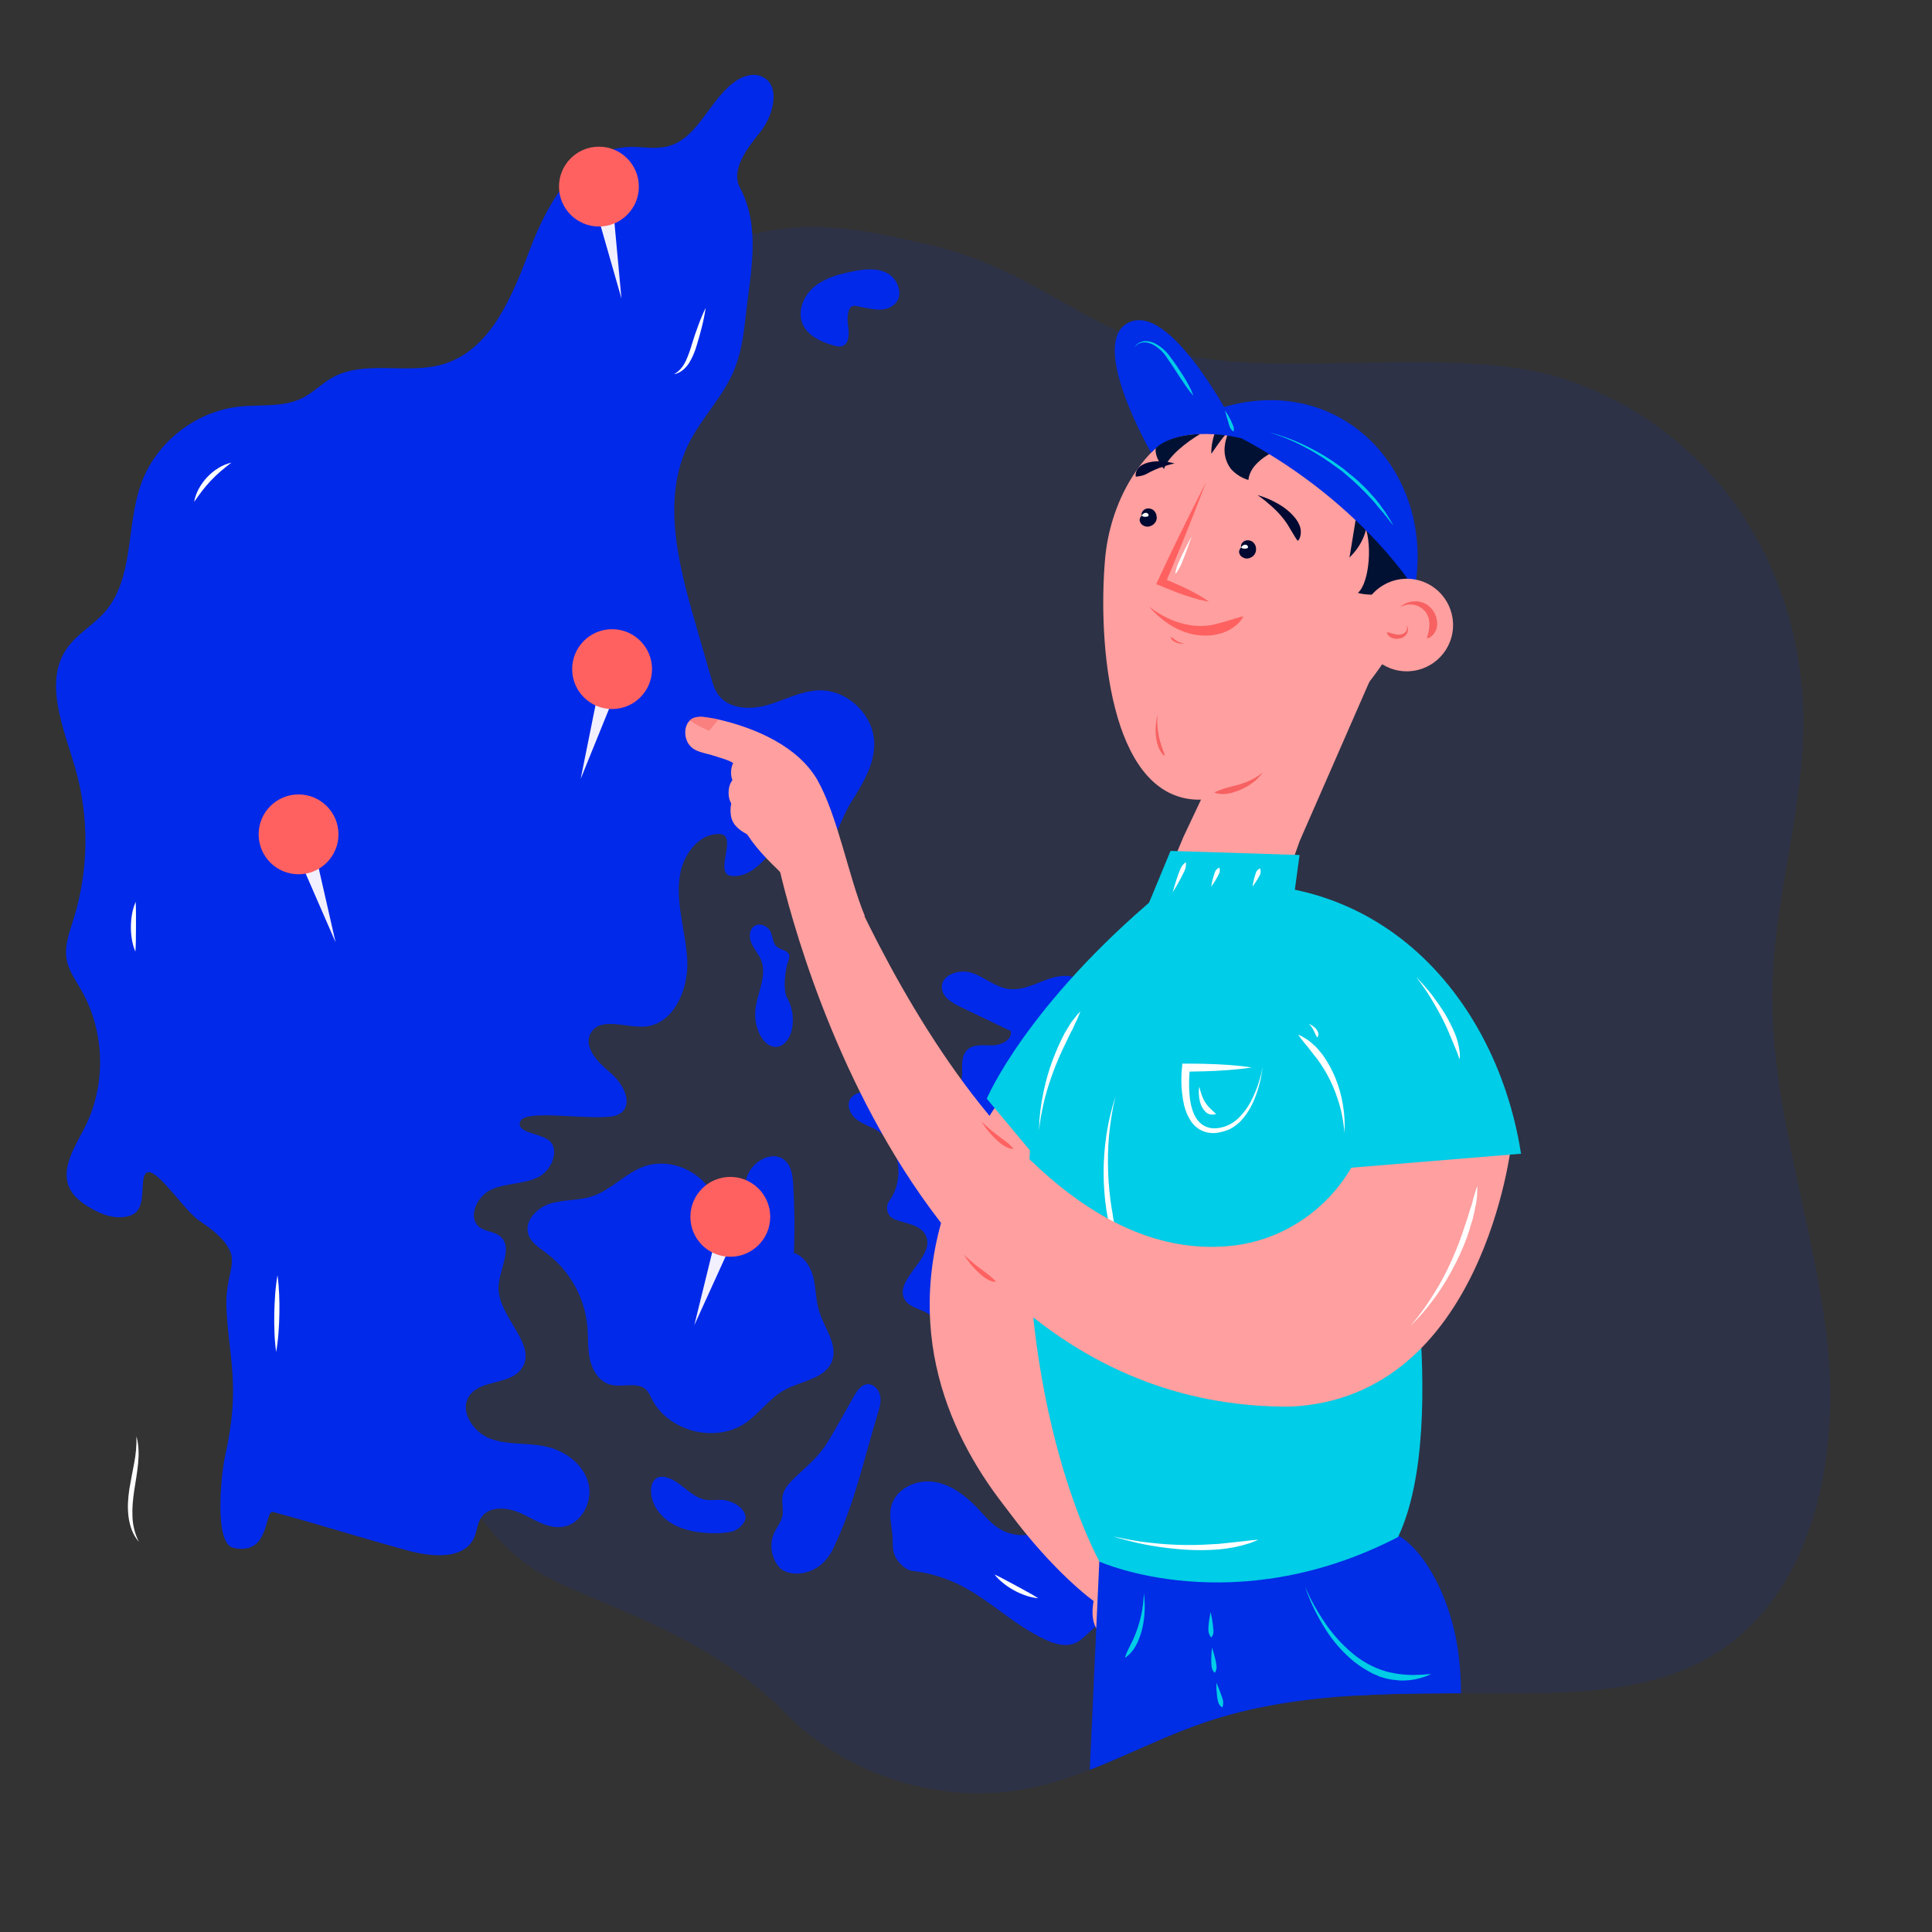<?xml version="1.0" encoding="UTF-8"?>
<svg id="Layer_1" width="1533.5" height="1533.5" viewBox="0 0 1533.5 1533.5" xmlns="http://www.w3.org/2000/svg">
 <rect x="0" y="0" width="1533.5" height="1533.5" fill="#333333" stroke="none"/>
 <defs>
  <style>.cls-1{opacity:.11;}.cls-2{fill:#f2effe;}.cls-2,.cls-3,.cls-4,.cls-5,.cls-6,.cls-7,.cls-8,.cls-9,.cls-10,.cls-11,.cls-12,.cls-13,.cls-14{stroke-width:0px;}.cls-3{fill:#0e1835;}.cls-4{fill:#ff6161;}.cls-5{fill:#fff;}.cls-6{fill:#ff9f9f;}.cls-7,.cls-14{fill:#f76161;}.cls-8{fill:#002de6;}.cls-9{fill:#0029ea;}.cls-10{fill:#00cde7;}.cls-11{fill:#00cde6;}.cls-12{fill:#013;}.cls-13{fill:#000931;}.cls-14{isolation:isolate;opacity:.5;}</style>
 </defs>
 <g id="Layer_1-2" class="cls-1">
  <path class="cls-8" d="M1358.41,1314.45c-28.9,17.12-61.82,24.32-95.5,27.37-3.53.32-7.06.59-10.61.83-13.5.9-27.07,1.22-40.48,1.34h-.44c-17.19.16-34.48.07-51.78.06-4.91-.01-9.82-.01-14.73,0-22.99.06-45.99.41-68.81,1.79-40.74,2.43-80.92,8.11-119.56,21.21-6.4,2.17-12.75,4.55-19.04,7-16.64,6.59-32.94,14.09-49.37,21.19-7.66,3.32-15.35,6.55-23.1,9.57-6.52,2.54-13.1,4.94-19.75,7.11-9.01,2.98-18.19,5.45-27.48,7.4-71.86,14.76-150.62-11-199.97-65.51-71.96-66.71-160.2-83.89-197.37-110.48-43.01-30.77-67.89-81.17-83.23-131.9l-148.68-97.21c-32.87-91.24-106.02-324.56-27.5-488,36.19-75.36,103.76-148.29,177.39-175.17,95.97-35,137.86-120.26,235.56-157.62,61.07-23.35,109.85-11.18,160.4,0,95.09,21.11,134.41,80.27,231.05,92.25,76.72,9.51,198.94-9.16,272.7,14.08,112.09,35.32,183.85,134,192.54,251.61,5.64,76.47-21.34,151.69-23.73,228.33-2.99,95.08,31.88,187,43.07,281.47,11.19,94.47-9.97,204.88-91.58,253.28Z"/>
 </g>
 <path class="cls-9" d="m587.84 149.93c-8.62-14.8 5.1-32 15.79-45.39 10.68-13.4 16.45-37.67 0.53-44.01-7.48-2.99-16.08 0.43-22.44 5.43-19.36 15.06-28.23 44.38-52.01 50.28-10.04 2.49-20.63 0-30.92 0.42-39.64 1.69-63.82 43.49-77.9 80.59s-30.77 80.08-68.71 91.69c-28.83 8.82-62.67-3.91-88.84 11.03-8.11 4.63-14.73 11.61-23.05 15.83-15.31 7.78-33.57 5.11-50.64 6.98-34.56 3.77-65.96 28.54-77.66 61.28-12.06 33.66-5.36 75.17-29.06 102-9 10.19-21.58 17-29.48 28.09-19.21 26.98-3.02 63.52 6.2 95.33 11.3 39.26 10.87 80.96-1.25 119.97-3.26 10.49-7.45 21.32-5.5 32.14 1.6 8.88 7.18 16.54 11.66 24.41 18.8 32.83 19.87 75.16 2.71 108.89-7.83 15.4-19.47 32.71-12.03 48.3 3.13 6.51 9.17 11.19 15.37 14.96 9.77 5.93 21.58 10.38 32.42 6.84s9.41-15.2 10.51-26.99c2.44-25.41 29.57 20.47 44.36 30.69 9.2 6.36 18.71 13.03 24.1 22.88 6.2 11.28-3.19 22.8-2.31 45.78 1.54 39.86 11.61 61.48-0.88 117.69-3.54 15.93-8.85 69.91 6.19 73.45 29.9 7.04 24.48-30.3 31.85-28.33 38.77 10.43 68.99 20.36 107.75 30.78 18.62 5.01 43.97 7.08 51.79-10.54 2.28-5.14 2.43-11.17 5.54-15.84 6.41-9.63 21.1-8.24 31.59-3.41s20.9 12.15 32.39 10.86c15.35-1.74 25.08-20.03 21.08-34.96s-18.31-25.38-33.37-28.79c-14.46-3.26-29.97-1.16-43.93-6.13s-25.57-22.26-17.06-34.4c9-12.82 31.49-8.34 40.96-20.85 14.29-18.91-18.51-41.42-17.88-65.14 0.38-14.37 12.26-31.91 0.9-40.73-4.55-3.54-11.15-3.38-15.79-6.8-10.24-7.6-2.29-24.97 9.35-30.11s25.36-4.1 36.83-9.63 18.26-23.71 7.34-30.26c-8.37-5.02-25.2-5.56-21.26-14.32s44.51-2.17 66.79-3.26c4.58-0.23 9.49-0.56 13.13-3.38 10.06-7.81 1.09-23.81-8.69-31.93s-21.71-20.36-15.32-31.4c7.6-13.12 27.43-4.09 42.54-5.08 22.95-1.51 34.98-29.1 33.99-52.11s-9.62-45.82-5.77-68.49c2.74-16.06 14.8-32.57 31.07-32.29s-6.24 33.59 11.16 33.42c14.72 0.62 25.59-13.27 36.24-26.9 8.6-10.8 5.49 32.1 13.26 37.84 17.03 10.06 29.62-46.76 44.43-70.14 9.11-14.39 18.54-29.92 17.98-46.94-0.75-22.2-21.48-41.77-43.68-41.26-14.17 0.34-27.14 7.6-40.74 11.56-13.59 3.96-30.66 3.55-39.14-7.8-3.15-4.21-4.66-9.39-6.11-14.44-4.26-14.77-8.51-29.53-12.76-44.3-13.3-46.09-26.23-97.39-5.02-140.48 10.03-20.41 26.98-36.97 35.89-57.89 5.9-13.88 7.98-29.04 9.58-44.03 3.58-33.86 12.19-68.74-4.04-100.68"/>
 <path class="cls-9" d="m710.25 241.29c-7.98 7.44-18.25 3.85-31.49 1.42-6.21-0.68-6.51 9.61-5.6 15.79s1.09 14.58-4.86 16.29c-2.17 0.63-4.41 0.07-6.51-0.55-9.93-2.84-20.56-7.52-24.69-17-4.34-10 0.51-22.16 8.79-29.25s19.18-10.15 29.86-12.32c9.57-2 20.07-3.39 28.67 1.25s12.99 17.72 5.83 24.39z"/>
 <path class="cls-9" d="m630.14 994.33c0.74-17.96 0.56-35.94-0.53-53.88-0.43-7.15-1.41-15.11-6.94-19.69-8.86-7.35-23.13-0.24-28.34 10.03s-4.83 22.38-7.26 33.66c-0.25 1.91-1.05 3.72-2.28 5.2-3.07 3.13-8.69 1.42-11.39-2.05s-3.33-8.02-4.54-12.23c-6.8-23.56-35.69-37.93-58.56-29.15-14.54 5.58-25.48 18.46-40.28 23.35-10.63 3.49-22.31 2.46-33.02 5.7s-21.02 13.75-17.64 24.42c2.17 6.74 8.77 10.77 14.43 15 18.55 14 30.34 35.17 32.46 58.31 0.76 8.84 0.09 17.85 2.1 26.49s7.52 17.25 16.09 19.54c9.63 2.59 21.91-2.8 28.8 4.41 1.82 1.91 2.87 4.43 4.05 6.8 13.03 25.94 50.49 35.61 74.43 19.22 11.28-7.72 19.26-19.83 31.28-26.34 13.18-7.14 31.96-8.61 37.35-22.6 5.02-13.03-5.93-26.2-10.09-39.53-2.84-9.1-2.49-18.92-4.97-28.13-2.49-9.21-9.3-18.46-18.83-18.96"/>
 <path class="cls-9" d="M591.67,1203.29c-1.29-6.8-10.09-11.94-17.64-12.7-4.57-.47-9.23.53-13.78-.17-11.58-1.8-19.03-13.76-30.16-17.47-2.84-.94-6.1-1.28-8.69.16-3.54,1.95-4.78,6.51-4.69,10.51.24,10.86,7.67,20.52,17.03,25.91,9.37,5.39,20.42,7.06,31.23,7.46,5.35.19,10.69-.25,15.94-1.3,5.43-1.24,11.76-7.67,10.79-12.39"/>
 <path class="cls-9" d="M696.65,1122.31c-11.29,37.17-18.54,71.88-35.34,106.92-11.1,23.17-35.48,22.93-42.69,14.84-6.56-7.59-8.15-18.28-4.08-27.45,2.04-4.42,5.36-8.31,6.41-13.03,1.17-5.43-.8-11.1.27-16.51,1.21-6.05,5.93-10.68,10.42-14.91,9.49-8.92,18.9-16.76,25.46-27.76,7.09-11.88,13.83-24.02,20.63-36.08,2.49-4.34,5.77-9.25,10.77-9.62,5.01-.37,9.11,4.22,10.08,9.07.97,4.84-.48,9.79-1.92,14.53Z"/>
 <path class="cls-9" d="m997.46 1011.2c-11.22-17.22-29.42-8.69-39.95-20.44-3.75-4.17-4.77-10.04-5.65-15.58-1.61-10.25-3.26-20.79-0.96-30.91s9.33-19.88 19.45-22.16 20.92 3.26 31.06 0.79c5.93-1.43 11.78-5.55 17.61-3.7 7.23 2.29 8.86 11.82 14.26 17.17 9.99 9.88 28.72-0.15 31.49-13.93s-4.69-27.4-12.71-38.94-17.18-23.4-18.23-37.41c-1.27-16.76 9.46-33.27 5.87-49.68-1.76-8.05-6.89-15.51-6.21-23.72 0.56-6.73 4.96-12.5 6.79-19 5.11-18.24-12.36-36.52-31.04-39.64-18.69-3.12-37.34 4.34-54.82 11.62-17.22 7.18-34.96 14.7-47.9 28.14s-19.86 34.51-11.52 51.2c4.61 9.24 13.71 17.86 11.41 27.94-2.17 9.48-13.4 14.11-17.37 22.92-4.14 9.09-0.09 21.38-6.97 28.62-6.64 7-19.54 3.26-24.61-4.91-5.07-8.16-4.58-18.62-3.04-28.15s3.9-19.28 1.8-28.71c-1.21-5.43-3.84-11.09-1.79-16.29 1.74-4.34 6.41-6.95 8.58-11.13 4.03-7.77-2.83-17.65-11.29-19.93s-17.37 0.69-25.5 3.93-16.65 6.82-25.35 5.73c-10.54-1.3-19.03-9.19-29.05-12.69-10.02-3.51-24.83 1.09-24.24 11.7 0.4 7.44 8.08 12.01 14.79 15.2l39.89 19.12c1.37 6.88-7.4 11.3-14.41 11.39-7 0.09-15.08-1.26-20.14 3.6-6.7 6.43-2.45 17.81-5.06 26.72-4.06 13.9-22.8 16.96-36.83 13.63s-28.3-10.36-42.34-6.85c-3.26 0.83-6.64 2.38-8.48 5.24-3.26 5.17-0.24 12.3 4.52 16.16 4.76 3.85 10.86 5.65 16.13 8.69 18.72 10.78 22.8 39.15 10.33 56.06-3.22 4.33-2.33 10.45 2 13.67 0.72 0.53 1.51 0.97 2.34 1.29 8.83 3.26 20.22 4.19 24.37 12.39 8.84 17.37-27.34 36.25-15.95 52.11 5.03 6.98 16.42 6.63 21.52 13.55 4.04 5.43 2.51 13.03 3.76 19.75 2.3 12.39 14.66 20.98 27.14 22.66 12.49 1.68 25.03-2.17 36.79-6.68 8.56-3.26 17.19-6.99 26.33-7.39s19.16 3.33 23.32 11.49c2.76 5.43 2.55 11.79 3.81 17.74 2.07 9.87 24.55 17.83 17.23 23.81-11.48 6.73-40.08-19.54-47.04-8.26-2.5 13.71 6.36 28.59 19.61 32.92 8.86 2.9 22.3 5.75 20.23 14.84-2.33 10.15-18.92 4.42-27.63 10.14-10.12 6.66-3.33 22.31 4.19 31.8-16.75 7.14-36.26 14.24-52.45 5.9-7.99-4.13-13.76-11.42-19.96-17.94-9.66-10.16-21.71-19.14-35.62-20.75s-29.66 6.45-32.7 20.14c-1.86 8.33 1.09 16.92 1.26 25.45 0.1 4.06-0.12 8.21 1.32 12.01 2.89 7.6 9.64 12.62 14.11 13.17 46.69 5.77 64.76 32.7 99.15 51.3 9.77 5.32 21.71 10.69 31.62 5.43 9.3-4.91 16.29-18.59 26.06-14.84 9.36 3.57 7.15 18.87 15.12 24.97 7.11 5.43 18.19-0.5 21.26-8.89s0.76-17.68-1.45-26.33-4.21-18.11-0.6-26.29c6.22-14.02 26.06-17.91 32.25-31.94 2.25-5.07 2.38-10.86 4.34-16.04 4.91-13.2 20.03-19.54 33.99-21.43s28.54-0.87 41.68-5.95c3.46-1.17 6.57-3.18 9.04-5.86 8.94-10.62-2.71-27.56-16.29-30.62-13.57-3.06-27.52 1.74-41.41 1.85-7.91 0.05-15.76-1.42-23.52-3.03-8.12-1.68-17.01-4.07-21.54-11.01-6.51-9.98-0.11-23.78 9.16-31.26 20.73-16.72 56.39-18.86 63.45-44.51 3.93-14.31 0.33-24.09-8.81-41.18"/>
 <path class="cls-9" d="M624.54,791.63c-2.99-5.74-1.55-21.36,1.09-28.64.54-1.52,1.18-3.13.84-4.7-.9-4.05-6.71-4.17-9.87-6.86-3.35-2.87-3.11-8.1-5.06-12.06-2.32-4.71-9.03-7.21-13.2-4-3.95,3.05-3.76,9.22-1.67,13.76,2.08,4.54,5.6,8.33,7.47,12.96,5.12,12.77-3.6,26.67-4.64,40.39-.46,6.35.76,12.72,3.52,18.46,2.54,5.23,7.26,10.28,13.08,10.03,6.51-.28,10.86-7.01,12.34-13.39,1.97-8.83.6-18.08-3.85-25.96"/>
 <path class="cls-6" d="M1033.76,844.08c3.02.96,4.76,1.67,4.76,1.67,0,0-.07.36-.57,1.02-2.39.67-4.78,1.34-7.02,2.23-11.62,3.6-23.12,7.6-34.55,12.18-45.25,17.85-83.28,35.39-133.53,93.9-110.7,135.78,50.93,250.14,50.93,250.14l-30.43,70.05s-241.91-150.35-101.73-383.48c34.77-57.35,78.48-92.63,124.13-115.49,46.23-22.93,87-33.17,129.89-40.73l1.12,9.82,8.5,86.96-11.49,11.73Z"/>
 <path class="cls-6" d="m747.15 1099.1c30.18 89.81 100.11 159.03 127.98 176.63 5.9 3.58 13.45 3.53 18.82-0.9 6.27-5.2 10.16-14.62 18.06-30.24 34.87-68.63-53.79-84.56-69.75-123.99l-95.12-21.51z"/>
 <path class="cls-6" d="M857.36,1250.68c3.63,4.65,7.43,9.34,11.13,13.63,1.21,1.55-1.31,3.89-.36,5.77-4.57,24.74,8.58,27.83,8.83,27.5,8.87-7.9,16.23-17.78,21.52-28.63,1.47-2.73,2.61-5.71,2.66-8.91.05-3.19-1.03-6.41-2.53-9.34-4.49-8.96-13.75-15.64-23.56-17.53"/>
 <path class="cls-7" d="M878.63,1248.03s.03-.18,0-.94.31-1.63.16-2.79c.31-2.58.06-6.2.93-11.69.38-2,.62-4.21,1.44-6.5.78-2.11,2-4.51,3.14-6.55,2.47-4.04,5.42-7.62,6.67-11.15,1.28-3.71.71-7.59-.76-9.75-.52-1.23-1.32-1.95-1.83-2.24-.66-.5-1.02-.57-1.02-.57,0,0,1.63.31,3.5,2.37,1.68,2.02,3.16,6.07,2.25,10.79-.91,4.72-3.38,8.77-5.46,12.7-1.15,2.04-1.89,3.97-2.42,5.75-.38,2-.73,3.81-1.15,5.99-.8,5.12-1.82,9.44-3.4,11.78-.61,1.2-1.33,2-1.8,2.48.18.03-.25.33-.25.33Z"/>
 <path class="cls-8" d="M1159.6,1344.05c-4.91-.01-9.82-.01-14.73,0-22.99.06-45.99.41-68.81,1.79-3.52-10.22-6.57-20.61-9.12-31.13-.3-1.29-.59-2.59-.87-3.87-.54-2.27-.99-4.52-1.39-6.76-4.55-25.6-3.16-49.22,3.1-65.92,4.67-12.64,12.07-21.2,21.78-23.47,6.04-1.41,12.4-.23,18.7,3.11.04.02.07.04.11.06.62.33,1.25.68,1.87,1.07,18.14,10.92,35.6,39.47,44.09,75.3,3.56,15.01,5.27,32.53,5.27,49.82Z"/>
 <path class="cls-8" d="M1144.87,1344.05c-22.99.06-45.99.41-68.81,1.79-40.74,2.43-80.92,8.11-119.56,21.21-6.4,2.17-12.75,4.55-19.04,7-16.64,6.59-32.94,14.09-49.37,21.19-7.66,3.32-15.35,6.55-23.1,9.57l7.59-165.63.21-19.17,2.91-.22,227.45-17.17,5.11,15.18.03.1.79,2.37,28.88,86.62,6.91,37.16Z"/>
 <path class="cls-8" d="M970.53,1428.13h0c-.11-.57-.11-.99-.11-1.21.03.22.08.68.11,1.21Z"/>
 <path class="cls-6" d="M1003.7,327.46c-20.82-1.76-41.73,1.95-60.68,10.77-38.18,17.47-62.13,61.24-65.94,106.07-5.66,66.48,3.72,184.62,69.99,190.26,61.7,5.23,164.18-102.1,175.99-161.5.8-4.25-1.26-10.8-.87-15.35,5.63-66.27-52.25-124.4-118.49-130.25Z"/>
 <polygon class="cls-6" points="1014.3 505.44 939.32 664.3 919.32 712.11 994.08 731.89 1007.3 735.37 1009.9 728.42 1031.7 667.34 1122.7 459.36"/>
 <path class="cls-7" d="M966.61,627.81c2.65-1.18,5.41-2.11,8.24-2.78,2.66-.69,6-1.55,9.1-2.43,3.13-.95,6.2-2.13,9.16-3.53,2.31-1.11,4.51-2.42,6.59-3.91,1.6-1.19,2.53-2,2.53-2-.51.92-1.15,1.76-1.92,2.48-1.7,2.07-3.65,3.91-5.81,5.48-2.75,2.08-5.72,3.85-8.85,5.29-3.08,1.39-6.29,2.48-9.58,3.28-3.02.65-6.13.74-9.17.25-1.03-.16-2.03-.45-2.98-.86.81-.59,1.72-1.03,2.69-1.28Z"/>
 <path class="cls-12" d="M1029.41,351.11c-13,4.12-36.67,13.02-38.53,29.88-5.34-1.61-10.14-4.66-13.88-8.81-4.19-5.55-5.88-12.58-4.68-19.43.97-6.68,4.15-12.96,7.91-18.75l49.17,17.11Z"/>
 <path class="cls-12" d="m1121.9 455.53c-15.02 22.72-43.47 15.52-44.08 15.03 9.4-7.91 11.92-41.77 4.36-55.51l39.72 40.48z"/>
 <path class="cls-10" d="m1207.2 915.09c-20.82-131.44-125.79-244.27-286.65-205.8-106.43 89.1-137.32 162.77-137.32 162.77l34.3 41.07c-12.8 206.26 55.21 326.43 55.21 326.43s106.53 47.87 236.93-19.55c43.47-91.28 0-297.74 0-297.74s-21.73-6.52 97.54-7.18z"/>
 <polygon class="cls-10" points="929.1 675.39 902.15 740.37 984.95 762.1 1020.6 759.27 1031.5 678.64"/>
 <path class="cls-5" d="M884.83,985.51c-.65-1.3-1.08-2.61-1.73-4.57s-1.08-3.91-1.73-5.87c-.44-2.15-1.11-4.33-1.75-6.94-.64-2.61-1.08-5.48-1.51-8.26-2.83-19.38-2.83-39.07,0-58.45,1.13-7.63,2.73-15.18,4.77-22.61.77-3.02,1.7-5.99,2.78-8.91,0,0-1.1,3.48-2.18,9.13-1.08,5.65-2.39,13.68-3.26,22.82-1.58,19.22-.85,38.55,2.18,57.59.65,2.83.87,5.43,1.3,8.04.43,2.39.87,4.77,1.3,6.94.22,1.96.65,3.91.87,5.87.21,1.75.65,3.26.86,4.79.58,2.8,1.02,5.63,1.3,8.48-1.21-2.63-2.28-5.31-3.21-8.05Z"/>
 <path class="cls-6" d="M1089.78,869.35c-.07,2.62-.28,5.24-.62,7.84-6.83,59.25-54.39,106.53-113.69,111.86-197.49,18.04-330.13-356.35-330.13-356.35l-29.31,45.06s85.32,440.67,408.02,438.73c153.44-6.7,175.56-208.46,175.56-208.46l-109.82-38.68Z"/>
 <polygon class="cls-10" points="1066.2 859.25 1157.5 830.99 1207.5 915.74 1048.8 928.79"/>
 <path class="cls-5" d="M1035.81,824.04c2.28,1.34,4.39,2.95,6.3,4.77,2.61,1.96,4.83,5.01,7.61,8.26,4.1,5.75,7.53,11.95,10.21,18.49,2.7,6.64,4.67,13.56,5.87,20.64.94,5.46,1.45,10.98,1.53,16.52,0,4.14-.22,6.74-.22,6.74-.06-2.19-.28-4.37-.65-6.52-.67-5.44-1.76-10.82-3.26-16.08-1.92-6.64-4.39-13.1-7.38-19.33-2.98-6.01-6.48-11.76-10.44-17.18-2.61-3.04-4.52-5.87-6.52-8.26-2-2.39-3.47-4.34-4.77-5.86-1.32-1.61-2.56-3.28-3.71-5.01,1.91.75,3.73,1.7,5.44,2.83Z"/>
 <path class="cls-5" d="M1044.92,822.51c-.41-.7-.78-1.42-1.1-2.16-.69-1.75-1.56-3.43-2.61-5-.65-.92-1.38-1.8-2.16-2.61,1.12.37,2.15.96,3.04,1.73,1.89,1.17,3.35,2.93,4.16,5,.33.99.33,2.05,0,3.04-.2.31-.42.6-.65.87-.33-.19-.57-.51-.68-.87Z"/>
 <path class="cls-5" d="M1156.94,836.26c-1.3-3.03-3.25-7.83-5.86-14.13-2.12-5.27-4.51-10.42-7.18-15.43-2.83-5.48-5.93-10.7-8.7-15.27-3.43-5.48-7.13-10.77-11.1-15.86,4.58,4.57,8.86,9.44,12.82,14.56,3.26,4.34,6.73,9.34,9.99,14.56,2.95,4.97,5.56,10.12,7.83,15.43,2.06,4.92,3.37,10.12,3.91,15.43.14,1.74.14,3.48,0,5.22-.73-1.44-1.31-2.95-1.72-4.51Z"/>
 <path class="cls-5" d="M1172.32,950.09c-.22,1.29-.29,3.04-.58,4.76-.52,1.96-.93,3.95-1.22,5.95-.57,2.04-.97,4.4-1.61,6.94-.86,2.5-1.5,5.04-2.44,7.97-4.97,16.57-15.5,37.29-26.16,52.25-4.46,6.3-9.29,12.33-14.49,18.04-4,4.18-6.61,6.61-6.61,6.61,0,0,2.43-2.68,6.04-7.13,4.69-6.09,9.07-12.42,13.1-18.96,9.84-15.27,18.82-36.08,23.98-52.42.89-2.71,1.79-5.43,2.61-7.72.62-2.32,1.44-4.61,2.01-6.7.71-1.85,1.32-3.74,1.83-5.65.29-1.58.69-3.13,1.21-4.65,1.58-5.47,2.69-8.15,2.69-8.15,0,0-.04,2.86-.36,8.85Z"/>
 <path class="cls-5" d="M943.17,850.57h-1.73s3.04-2.61,3.04-2.61c-.7,6.42-.85,12.9-.44,19.35.44,6.74,1.75,13.91,5.01,19.57,1.61,2.8,3.93,5.12,6.73,6.73,2.87,1.52,6.1,2.2,9.34,1.96,6.5-.46,12.64-3.14,17.39-7.61,4.34-4.15,7.94-9,10.66-14.35,2.24-4.33,4.13-8.84,5.65-13.48,1.05-3.06,1.92-6.18,2.61-9.34.43-2.18.65-3.47.65-3.47-.04,1.17-.19,2.33-.44,3.47-.41,3.23-1.06,6.43-1.96,9.56-1.2,4.75-2.8,9.39-4.77,13.88-2.47,5.76-5.91,11.05-10.16,15.65-2.5,2.51-5.36,4.63-8.48,6.3-3.44,1.57-7.11,2.6-10.87,3.04-8.31,1.03-16.43-2.99-20.65-10.21-4.34-6.73-5.65-14.34-6.51-21.51-.76-6.86-.76-13.79,0-20.65l.21-2.61h4.57c34.13,0,50.42,3.05,50.42,3.05,0,0-16.29,3.04-50.25,3.28Z"/>
 <path class="cls-5" d="M854.94,809.28c-.65,1.08-1.08,2.18-1.73,3.48s-1.3,2.82-1.96,4.34c-.87,1.51-1.79,3.29-2.61,5s-1.68,3.69-2.78,5.87c-6.96,13.97-12.49,28.6-16.52,43.67-1.73,7.16-3.04,13.66-3.69,18.26-.65,4.61-.87,7.38-.87,7.38,0,0,0-2.82.22-7.61.44-6.2,1.23-12.37,2.39-18.47,1.42-7.88,3.38-15.65,5.87-23.26,2.45-7.41,5.35-14.67,8.69-21.72l3.05-6.09c1.08-1.96,2.18-3.44,3.04-5s1.73-2.86,2.61-4.16c.86-1.08,1.73-2.16,2.39-3.04,1.37-1.87,2.9-3.61,4.57-5.22l-2.66,6.55Z"/>
 <path class="cls-5" d="M962.78,884.67c-2.29.2-4.54-.69-6.08-2.39-3.26-3.05-4.79-8.45-5-12.62-.28-2.38-.21-4.8.21-7.16.52,2.28,1.18,4.53,1.96,6.73,1.27,3.74,3.35,7.16,6.09,10.01,1.51,1.51,2.82,2.6,3.69,3.47.57.44,1.08.95,1.51,1.53-.74.35-1.57.5-2.39.43Z"/>
 <path class="cls-5" d="M939.97,691.68c-2.72,5.68-5.77,11.19-9.13,16.52,1.61-6.12,3.57-12.15,5.87-18.04.92-2.35,2.51-4.39,4.57-5.86.3,2.54-.16,5.1-1.3,7.38Z"/>
 <path class="cls-5" d="M967.63,693.36c-1.74,3.68-3.85,7.18-6.3,10.44.67-3.99,1.69-7.92,3.04-11.74.64-1.55,1.87-2.77,3.41-3.41.67,1.51.61,3.25-.15,4.72Z"/>
 <path class="cls-5" d="M1000.23,694.05c-1.76,3.42-3.8,6.7-6.09,9.78.56-3.85,1.49-7.63,2.78-11.3.58-1.5,1.76-2.68,3.26-3.26.55,1.54.57,3.22.06,4.77Z"/>
 <path class="cls-7" d="M922.88,598.71c-1.61-1.88-2.84-4.06-3.61-6.41-.93-2.57-1.51-5.26-1.72-7.99-.37-2.76-.42-5.55-.17-8.33.24-2.97.71-5.92,1.39-8.83-.21,2.97-.25,5.96-.11,8.94.24,2.39.64,5.29,1.07,7.94.49,2.5,1.16,4.96,2,7.37.51,1.57,1.42,3.83,2.28,6.51.3.72.53,1.48.68,2.25l-1.8-1.44Z"/>
 <path class="cls-11" d="M1133.37,1329.97c-2.2.85-4.45,1.58-6.73,2.18-3.84,1.02-7.77,1.6-11.74,1.73h-3.69c-1.39-.22-2.64-.22-4.16-.43-1.46-.13-2.91-.35-4.34-.65-1.55-.26-3.07-.63-4.57-1.1-1.08-.43-2.16-.65-3.47-1.08-1.1-.63-2.27-1.14-3.48-1.53-1.2-.49-2.36-1.07-3.47-1.73-1.1-.65-2.4-1.3-3.48-1.96-4.74-2.77-9.19-6.03-13.25-9.71-8.02-7.26-14.9-15.68-20.43-24.98-4.36-7.08-8.14-14.51-11.31-22.21-1.32-3.05-2.47-6.17-3.47-9.34,0,0,1.39,3.47,4.16,9.13,3.74,7.3,7.95,14.34,12.62,21.08,5.96,8.59,13.05,16.34,21.08,23.04,7.64,6.44,16.51,11.25,26.08,14.14,8.77,2.39,17.88,3.33,26.95,2.78,3.04,0,5.22-.43,6.73-.43.79-.13,1.59-.2,2.39-.22,0,0-.71.39-2.4,1.29Z"/>
 <path class="cls-11" d="M970.53,1428.13h0c-.11-.57-.11-.99-.11-1.21.03.22.08.68.11,1.21Z"/>
 <path class="cls-11" d="M970.53,1428.13h0c-.11-.57-.11-.99-.11-1.21.03.22.08.68.11,1.21Z"/>
 <path class="cls-5" d="M991.69,1224.98c-7.81,2.5-15.88,4.12-24.05,4.83-8.97.73-17.97.8-26.95.21-9.18-.61-18.32-1.69-27.38-3.25-7.1-1.24-14.14-2.84-21.08-4.79-5.29-1.3-8.33-2.39-8.33-2.39,0,0,3.25.65,8.47,1.73s12.62,2.39,21.08,3.26c9.02,1.05,18.09,1.63,27.17,1.73,9.34.22,18.47-.43,26.51-.86,10.66-1.1,18.69-1.96,23.91-2.61,2.6-.36,5.21-.58,7.83-.65,0,0-2.4,1.07-7.18,2.78Z"/>
 <path class="cls-12" d="m1078 400.52c9.17 20.41-6.83 41.95-6.83 41.95"/>
 <path class="cls-12" d="M1081.05,402.74c2.49,2.54,3.92,5.94,4,9.51.1,3.73-.44,7.45-1.6,10.99-1.17,3.54-2.77,6.92-4.77,10.06-2.14,3.35-4.67,6.43-7.54,9.17,1.52-3.49,2.7-7.11,3.53-10.82.89-3.23,1.47-6.55,1.72-9.9.28-3.25.12-6.52.12-9.15-.26-2.83-.09-5.69.5-8.47.23-1.23.55-2.44.96-3.62,1.14.58,2.17,1.33,3.08,2.22Z"/>
 <path class="cls-12" d="m978.81 335.39c-11.01 1.24-17.36 24.69-17.36 24.69"/>
 <path class="cls-12" d="M977.52,337.88c-.53,1.79-1.48,3.43-2.78,4.79-1.25,1.42-2.69,3.03-4.16,4.87s-3.16,3.89-4.41,5.73c-2.72,3.71-4.72,6.8-4.72,6.8-.03-2.83.21-5.65.71-8.44.47-2.61,1.13-5.18,1.97-7.69.93-2.58,2.32-4.97,4.09-7.06,1.85-2.29,4.76-3.45,7.67-3.07.81.26,1.58.62,2.3,1.07.23.14.43.3.61.5-.48.8-.91,1.64-1.29,2.5Z"/>
 <path class="cls-8" d="m1018.5 318.02c-22.09-1.87-46.03 2.64-68.31 13.17 119.64 50.11 172.52 136.16 172.52 136.16 1.01-4.54 1.7-9.15 2.05-13.79 5.76-67.78-38.48-129.78-106.27-135.53z"/>
 <circle class="cls-6" transform="translate(448.07 1518.8) rotate(-80.78)" cx="1116.6" cy="496.05" r="36.74"/>
 <path class="cls-7" d="M1132.75,506.03c.13-.87.35-1.73.65-2.55.86-2.87,1.26-5.85,1.18-8.84-.07-3.16-1.1-6.22-2.96-8.77-2.05-2.73-4.96-4.68-8.26-5.55-2.79-.79-5.76-.73-8.52.15-1.08.33-2.03.69-2.47.87-.32.06-.63.18-.9.36l.69-.6c.74-.57,1.52-1.1,2.32-1.58,2.87-1.56,6.09-2.33,9.35-2.26,4.46.07,8.7,1.92,11.78,5.15,3.11,3.24,4.92,7.51,5.08,11.99.22,2.38-.29,4.77-1.46,6.86-.8,1.48-1.87,2.79-3.16,3.87-.72.63-1.58,1.08-2.51,1.32-.27.19-.58.31-.9.36.13-.24.16-.52.08-.78Z"/>
 <path class="cls-7" d="M1106.95,503.31c1.47.46,3.02.59,4.55.39,1.56-.26,3.01-.97,4.16-2.05.78-1.04,1.2-2.31,1.18-3.61-.06-.59-.16-1.18-.29-1.76.34.48.58,1.02.74,1.58.42,1.59.28,3.28-.4,4.77-1.05,1.91-2.82,3.33-4.91,3.94-1.99.58-4.1.63-6.12.14-1.86-.46-3.48-1.61-4.52-3.22-.31-.55-.48-1.16-.5-1.79,0,0,2.32.64,6.12,1.61Z"/>
 <path class="cls-8" d="m985.38 347.93c-0.67-0.71-52.49-106.54-88.1-92.55s16.42 103.95 16.42 103.95c22.3-24.41 71.68-11.45 71.68-11.39z"/>
 <path class="cls-10" d="M975.91,338.41c-.67-2.51-1.71-5.61-2.37-8.06-.36-1.52-.83-3.01-1.39-4.47,1.03,1.24,1.96,2.56,2.78,3.94,1.45,2.47,2.69,5.05,3.71,7.73.78,1.57.94,3.37.44,5.05-1.48-1.02-2.59-2.49-3.16-4.19Z"/>
 <path class="cls-10" d="M944.06,310.32c-1.93-2.57-4.65-6.51-8.33-12.06-2.5-3.91-5.58-8.76-8.9-13.41-2.77-4.69-6.73-8.56-11.48-11.23-2.03-1.12-4.29-1.76-6.61-1.87-1.87-.11-3.73.34-5.34,1.3-.59.41-1.14.87-1.64,1.39-.39.36-.73.77-.99,1.24-.14.44-.32.86-.54,1.26.22-.4.4-.83.54-1.26.04-.36.51-.76.78-1.39.44-.64,1.01-1.19,1.67-1.61,1.65-1.17,3.6-1.84,5.62-1.93,2.5-.01,4.98.5,7.27,1.51,5.14,2.56,9.54,6.38,12.8,11.1,3.54,4.66,6.63,9.28,9.33,13.45,2.68,4.11,5.09,8.39,7.2,12.82,1.28,2.94,1.79,4.51,1.79,4.51l-3.18-3.83Z"/>
 <path class="cls-10" d="m1100.8 410.55c-1.05-1.2-2.03-2.45-2.96-3.75-1.4-1.43-2.6-2.85-3.98-4.48s-2.75-3.5-4.55-5.4l-5.55-5.93c-1.61-1.67-3.22-3.11-4.83-4.77-1.62-1.44-3.23-3.09-5.05-4.79-1.82-1.69-3.87-3.16-5.69-4.86-0.96-0.74-1.75-1.68-2.78-2.41l-3.08-2.23-6.16-4.44c-2.03-1.46-4.14-2.75-6.19-4.23-4.37-2.78-8.52-5.3-12.49-7.38-6.76-3.71-13.77-6.93-20.98-9.65-5.51-1.98-8.92-2.93-8.92-2.93s3.4 0.72 8.95 2.5c7.38 2.39 14.57 5.33 21.5 8.81 4.19 2.07 8.35 4.39 12.71 6.94 2.08 1.26 4.34 2.76 6.43 4.04 2.22 1.5 4.33 2.98 6.38 4.47l3.08 2.22c0.8 0.72 1.82 1.68 2.85 2.43 1.83 1.46 3.87 3.23 5.72 4.62 1.82 1.68 3.66 3.15 5.26 4.82s3.44 3.12 4.83 4.77c1.97 2.12 3.79 4.23 5.55 6.13s3.15 3.98 4.54 5.62c1.15 1.85 2.33 3.25 3.51 4.89s1.93 3.01 2.71 4.16c3.08 4.84 4.39 7.36 4.39 7.36-1.86-2.07-3.59-4.24-5.18-6.52z"/>
 <path class="cls-12" d="M917.32,356.06c.12-.93,10.41-10.8,35.28-11.56-10.27,6.09-25.05,17.21-28.73,27.76-3.33-4.02-7.29-11.05-6.55-16.2Z"/>
 <path class="cls-6" d="M547.52,571.84c.92-.92,2.03-1.63,3.25-2.1,2.9-.9,5.97-1.08,8.95-.51,3.52.42,7.02,1.03,10.48,1.82,29.8,6.85,63.17,21.47,78.52,47.92,16.21,28.49,24.98,77.52,37.62,107.78l-28.68,51.51c-13.46-27.63-18.09-66.76-41.47-89.13-22.2-21.24-42.66-47.46-29.15-78.16-4.08-6.94-11.05-7.98-20.26-11.05-7.67-2.56-15.82-2.77-20.27-9.5-3.71-5.61-3.53-14.2,1.03-18.57Z"/>
 <path class="cls-14" d="M550.8,569.73c2.9-.9,5.97-1.08,8.95-.51,3.52.42,7.02,1.03,10.48,1.82l-7.3,8.95c-5.42-2.16-10.6-4.89-15.43-8.16.94-.93,2.06-1.64,3.3-2.1Z"/>
 <path class="cls-3" d="M970.53,1428.13h0c-.11-.57-.11-.99-.11-1.21.03.22.08.68.11,1.21Z"/>
 <path class="cls-5" d="M108.31,1140.05c1.93,7,2,14.37,1.31,21.53-.29,3.6-.86,7.15-1.37,10.69s-1.17,7-1.67,10.52-1,7-1.23,10.44c-.29,3.48-.36,6.97-.21,10.45.2,7.04,1.96,13.94,5.15,20.22-2.38-2.76-4.27-5.9-5.59-9.3-1.32-3.42-2.22-7-2.67-10.64-.46-3.63-.62-7.29-.46-10.94.17-3.63.52-7.24,1.06-10.83.58-3.56,1.23-7.08,1.9-10.57.67-3.49,1.36-7,2-10.45,1.35-6.96,1.94-14.04,1.78-21.12Z"/>
 <path class="cls-5" d="M183.66,367.2c-2.95,2.31-5.81,4.52-8.52,6.87s-5.28,4.79-7.72,7.37-4.74,5.28-6.94,8.11-4.25,5.8-6.41,8.89c.67-3.71,1.94-7.29,3.77-10.59,3.64-6.69,8.96-12.31,15.44-16.32,3.2-2,6.7-3.47,10.37-4.33Z"/>
 <path class="cls-5" d="M107.68,715.78c.23,3.4.23,6.7.24,10v9.79l-.08,9.79c-.05,3.28-.08,6.58-.37,10-1.32-3.12-2.25-6.38-2.79-9.72-.56-3.32-.82-6.69-.79-10.06.02-3.35.32-6.7.91-10,.56-3.37,1.53-6.66,2.88-9.8Z"/>
 <path class="cls-5" d="m789.34 1249.7c3.11 1.4 6.01 2.96 8.93 4.51l8.63 4.63 8.59 4.7c2.87 1.59 5.76 3.18 8.64 5.05-3.37-0.31-6.69-1.03-9.88-2.14-3.19-1.08-6.28-2.44-9.24-4.06-2.95-1.6-5.75-3.45-8.38-5.53-2.71-2.09-5.15-4.49-7.28-7.17z"/>
 <path class="cls-5" d="M220.27,1012.16c.74,5.1,1.05,10.19,1.31,15.26s.24,10.18.17,15.24-.32,10.16-.71,15.24c-.36,5.1-.98,10.18-1.86,15.21-.69-5.06-1.13-10.15-1.31-15.26-.2-5.08-.26-10.16-.17-15.23.09-5.08.33-10.16.72-15.24.36-5.1.97-10.18,1.85-15.22Z"/>
 <path class="cls-5" d="M560.12,244.33c-.73,5-1.72,9.97-2.96,14.87-1.2,4.9-2.55,9.74-4.04,14.54-1.36,4.98-3.4,9.76-6.04,14.19-1.41,2.24-3.17,4.23-5.21,5.9-2.02,1.66-4.43,2.76-7,3.21,4.56-2.38,7.45-6.36,9.54-10.67,2.01-4.48,3.67-9.1,4.98-13.83,1.48-4.78,3.09-9.53,4.85-14.24,1.73-4.75,3.69-9.41,5.88-13.96Z"/>
 <path class="cls-10" d="M959.1,1294.13c0-2.71.34-6.45.85-9.33.51-3.05,1.02-5.26,1.02-5.26,0,0,.51,2.54,1.02,5.26.51,3.05,1.02,6.62,1.19,9.33.17,3.73-1.7,5.6-1.7,5.6,0,0-2.04-1.7-2.37-5.6Z"/>
 <path class="cls-10" d="m961.65 1322.5c-0.68-5.6 0.34-14.76 0.34-14.76s3.05 8.82 3.56 14.25c0.51 3.73-1.36 5.77-1.36 5.77s-2.21-1.53-2.54-5.26z"/>
 <path class="cls-10" d="m966.74 1350.3c-0.68-2.71-1.02-6.28-1.19-9.33-0.17-2.88 0-5.26 0-5.26s1.02 2.38 2.04 4.92c1.02 2.71 2.38 6.11 3.05 8.82 0.85 3.56-0.51 5.77-0.51 5.77s-2.54-1.19-3.39-4.92z"/>
 <path class="cls-10" d="M894.13,1312.11c.68-1.19,1.19-2.54,2.04-4.24.85-1.53,1.7-3.56,2.88-5.77,3.05-6.45,6.11-15.78,7.46-23.58.68-3.9,1.02-7.29,1.19-9.84.17-2.54.17-4.07.17-4.07,0,0,.34,1.53.51,4.07.17,2.54.34,6.11.17,10.18-.17,3.9-.68,8.48-1.7,12.89-.85,4.41-2.54,8.65-4.07,12.21-1.19,2.38-2.38,4.41-3.56,5.94-1.19,1.53-2.21,2.71-3.22,3.56-1.87,1.7-3.05,2.38-3.05,2.38,0,0,.34-1.36,1.19-3.73Z"/>
 <path class="cls-4" d="m787.87 1017.2c-1.6-0.44-3.85-1.37-6.48-3.18-3.78-2.76-8.18-7.25-11.35-11.09-3.13-3.99-5.07-7.18-5.07-7.18s2.58 2.58 6.39 5.82 8.63 6.74 12.27 9.46c2.49 1.78 4.2 3.5 5.31 4.58s1.53 1.83 1.53 1.83-0.95 0.05-2.59-0.24z"/>
 <path class="cls-4" d="m801.86 911.64c-1.6-0.44-3.85-1.37-6.48-3.18-3.78-2.76-8.18-7.25-11.35-11.09-3.13-3.99-5.07-7.18-5.07-7.18s2.58 2.58 6.39 5.82c3.81 3.23 8.63 6.74 12.27 9.46 2.49 1.78 4.2 3.5 5.31 4.58 1.11 1.09 1.53 1.83 1.53 1.83s-0.95 0.05-2.59-0.24z"/>
 <polygon class="cls-2" points="233.09 671.5 266.39 748 249.23 672.75"/>
 <circle class="cls-4" cx="236.97" cy="662.26" r="31.69"/>
 <polygon class="cls-2" points="570.99 970.84 551.09 1051.9 583.06 981.62"/>
 <circle class="cls-4" cx="579.67" cy="965.85" r="31.69"/>
 <polygon class="cls-2" points="470.33 156.76 493.28 236.97 486.16 160.12"/>
 <circle class="cls-4" cx="475.39" cy="148.11" r="31.69"/>
 <polygon class="cls-2" points="477.37 536.46 460.9 618.25 489.89 546.72"/>
 <circle class="cls-4" cx="485.84" cy="531.1" r="31.69"/>
 <path class="cls-6" d="M595.52,598.7c-11.68-.07-16.05,7.93-15.15,16.63.03.37.09.75.15,1.13.51,2.72,1.73,5.25,3.53,7.35,8.05,9.78,27.85,15.39,47.81,18.62"/>
 <path class="cls-6" d="M592.73,614.61c-11.68-.06-15.17,8.42-14.27,17.11.03.38.08.76.15,1.14.51,2.72,1.72,5.25,3.52,7.35,8.06,9.77,27.87,15.34,47.82,18.62"/>
 <path class="cls-6" d="M592.67,627.81c-11.69.67-13.87,11.34-12.44,19.96.05.36.13.74.22,1.13.68,2.68,2.04,5.13,3.96,7.12,8.63,9.29,28.73,13.69,48.85,15.7"/>
 <path class="cls-4" d="m986.16 490.64c-0.56 0.81-1.33 2.12-2.79 3.56-2.74 2.88-7.77 6.97-15.9 8.98-6.06 1.64-13.38 1.83-20.42 0.35-7.04-1.49-13.65-4.47-18.86-7.88-5.38-3.42-9.39-7.08-12.1-9.81s-4.11-4.69-4.11-4.69 1.76 1.65 4.85 3.72 7.66 4.93 13.13 7.16 11.81 4.01 18.06 4.6c6.25 0.58 12.41-0.03 17.43-1.4 6.92-1.75 12.13-3.45 15.77-4.57 1.73-0.4 3.13-0.98 4.15-1.09 1.03-0.1 1.55-0.24 1.55-0.24s-0.2 0.5-0.77 1.31z"/>
 <path class="cls-13" d="m1029.5 428.57c-0.47-0.54-0.93-1.42-1.55-2.31-1.22-2.12-2.76-4.6-4.9-8.15-3.04-5.47-8.89-12.15-14.52-16.94-5.45-4.95-10.34-8.17-10.34-8.17s5.69 1.4 12.6 4.91c3.45 1.76 7.22 3.88 10.61 6.65s6.57 6.05 8.56 9.41c1.38 2.3 2.25 4.57 2.45 6.62s0.09 3.75-0.34 5.08c-0.26 1.34-0.82 2.16-1.21 2.81-0.37 0.49-0.56 0.81-0.56 0.81s-0.32-0.36-0.8-0.73z"/>
 <path class="cls-4" d="m925.84 466.93c-1.49-0.61-3.15-1.23-4.97-2.03l-3.15-1.23 1.39-2.97c14.52-31.85 38.14-77.89 38.14-77.89s-18.33 48.26-32.36 80.49l-1.76-4.2c1.82 0.8 3.31 1.41 4.97 2.03 22.18 9.12 31.39 16.36 31.39 16.36s-11.65-1.28-33.64-10.56z"/>
 <path class="cls-5" d="M988.63,430.11c-.85-.06-2.47,1.37-3.76,2.81-.25,1.17.05,1.87.05,1.87-.01.17-.88.45-1.31,1.78.81.56,3.43-.45,4.78-.36,1.69.11,3.14-1.15,3.25-2.85.11-1.69-1.15-3.14-3.01-3.26Z"/>
 <path class="cls-13" d="M996.97,435.25c-.05-1.87-1.11-3.81-2.39-4.92-1.29-1.11-2.96-1.56-4.49-1.49-1.53.07-2.76.67-3.5,1.47-.9.79-1.3,1.61-1.51,2.28l-.02.34c-.25,1.17.05,1.87.05,1.87,0,0,.01-.17.2-.5s.56-.81.92-1.13c.9-.79,2.46-1.2,3.43-.45,1.15.59,1.06,1.94.7,2.26s-2.79,1.01-4.59.04l-.65-.38c-.01.17-.88.45-1.31,1.78-.02.34-.2.5-.23.84-.24,1,.01,2.38,1.11,3.81,1.11,1.26,3.24,2.42,5.63,2.24,1.72-.23,3.64-1.12,4.93-2.56,1.29-1.45,1.94-3.61,1.72-5.5Z"/>
 <path class="cls-5" d="M909.9,404.67c-.85-.06-2.47,1.37-3.76,2.81-.25,1.17.05,1.87.05,1.87-.01.17-.88.45-1.31,1.78.81.56,3.43-.45,4.78-.36,1.69.11,3.14-1.15,3.25-2.85.1-1.52-1.16-2.97-3.01-3.26Z"/>
 <path class="cls-13" d="M918.05,409.97c-.05-1.87-1.11-3.81-2.39-4.92-1.29-1.11-2.96-1.56-4.49-1.49s-2.76.67-3.5,1.47c-.9.79-1.3,1.61-1.51,2.28l-.02.34c-.25,1.17.05,1.87.05,1.87,0,0,.01-.17.2-.5s.56-.81.92-1.13c.9-.79,2.46-1.2,3.43-.45,1.15.59,1.06,1.94.7,2.26s-2.79,1.01-4.59.04l-.65-.38c-.01.17-.88.45-1.31,1.78-.02.34-.2.5-.23.84-.24,1,.01,2.38,1.11,3.81,1.11,1.26,3.24,2.42,5.63,2.24,1.72-.23,3.64-1.12,4.93-2.56,1.47-1.6,2.11-3.6,1.72-5.5Z"/>
 <path class="cls-13" d="M901.66,375.05c.46-1.84,2-4.46,5.17-6.12,2.3-1.38,5.24-2.03,8.16-2.52,2.91-.32,5.8-.3,8.34-.13,5.25.35,8.9,1.61,8.9,1.61,0,0-3.96.76-8.48,2.33-4.68,1.39-9.94,3.76-13.3,5.75-2.29,1.21-4.37,1.75-6.08,1.98-1.56.41-2.91.32-2.91.32,0,0-.26-1.21.21-3.22Z"/>
 <path class="cls-5" d="m935.33 446.81c3.61-8.26 10.6-21.4 10.6-21.4s-4.66 13.97-8.28 22.4c-2.58 5.61-4.77 7.85-4.77 7.85s0.04-3.23 2.46-8.85z"/>
 <path class="cls-4" d="M929.89,505.96c.5.2,1.15.59,2.12,1.33,1.29,1.11,3.25,2.26,4.92,2.71,1.66.62,3.19.55,3.19.55,0,0-1.56.41-3.42.28-1.85-.29-4.18-1.13-5.63-2.24-.97-.74-1.42-1.62-1.73-2.15s-.28-.87-.28-.87c0,0,.33.19.82.39Z"/>
</svg>
